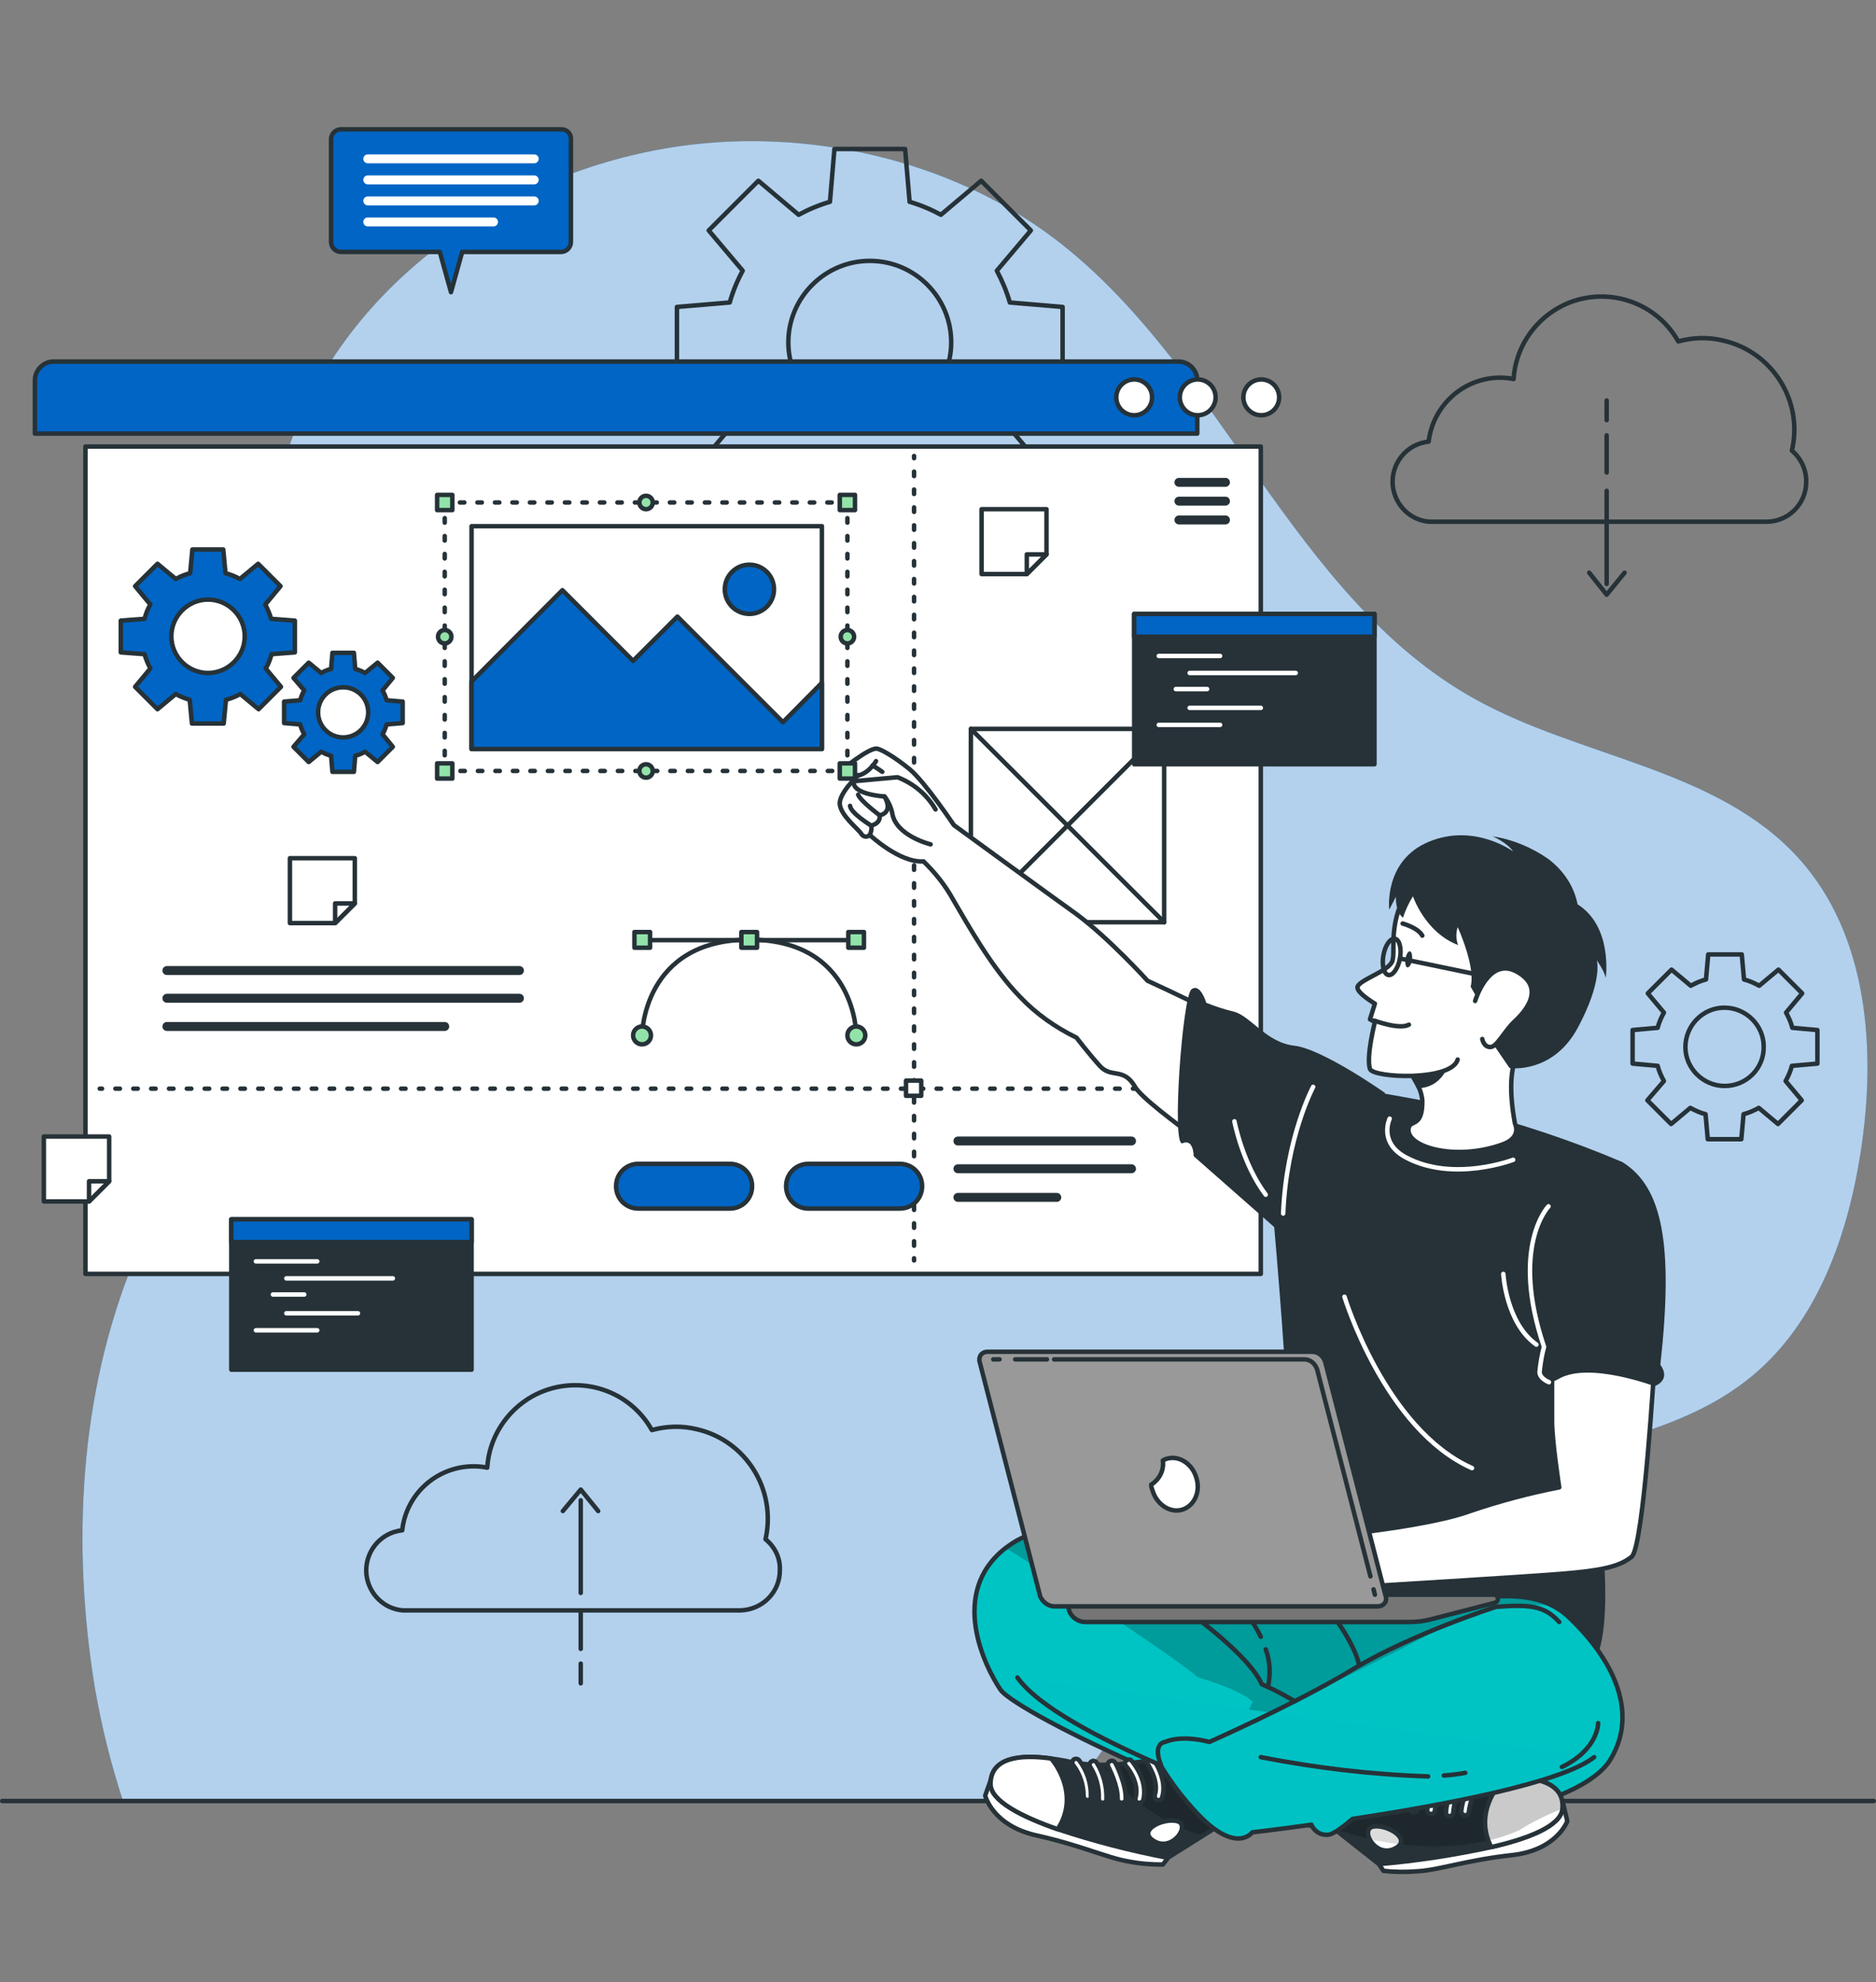 <?xml version="1.0" encoding="utf-8"?>
<!-- Generator: Adobe Illustrator 24.1.3, SVG Export Plug-In . SVG Version: 6.00 Build 0)  -->
<svg version="1.1" id="Layer_1" xmlns="http://www.w3.org/2000/svg" xmlns:xlink="http://www.w3.org/1999/xlink" x="0px" y="0px"
	 viewBox="0 0 419.3 443" style="enable-background:new 0 0 419.3 443;" xml:space="preserve">
<rect x="0" y="0" width="419.3" height="443" fill="#808080" stroke="none"/>
<style type="text/css">
	.st0{fill:#0065C4;}
	.st1{opacity:0.7;fill:#FFFFFF;enable-background:new    ;}
	.st2{fill:none;stroke:#263238;stroke-linecap:round;stroke-linejoin:round;}
	.st3{fill:#0065C4;stroke:#263238;stroke-linecap:round;stroke-linejoin:round;}
	.st4{fill:#FFFFFF;stroke:#263238;stroke-linecap:round;stroke-linejoin:round;}
	.st5{fill:none;stroke:#263238;stroke-width:2;stroke-linecap:round;stroke-linejoin:round;}
	.st6{fill:none;stroke:#263238;stroke-linecap:round;stroke-linejoin:round;stroke-dasharray:1,3;}
	.st7{fill:none;stroke:#263238;stroke-linecap:round;stroke-linejoin:round;stroke-dasharray:1,2.99;}
	.st8{fill:none;stroke:#FFFFFF;stroke-width:2;stroke-linecap:round;stroke-linejoin:round;}
	.st9{fill:#263238;stroke:#263238;stroke-linecap:round;stroke-linejoin:round;}
	.st10{fill:none;stroke:#FFFFFF;stroke-linecap:round;stroke-linejoin:round;}
	.st11{fill:#92E3A9;stroke:#263238;stroke-linecap:round;stroke-linejoin:round;}
	.st12{fill:#263238;}
	.st13{fill:#00C4C4;}
	.st14{clip-path:url(#SVGID_2_);}
	.st15{opacity:0.3;fill-opacity:0.7;enable-background:new    ;}
	.st16{clip-path:url(#SVGID_4_);}
	.st17{fill:#FFFFFF;}
	.st18{clip-path:url(#SVGID_6_);}
	.st19{opacity:0.2;fill-opacity:0.7;enable-background:new    ;}
	.st20{clip-path:url(#SVGID_8_);}
	.st21{clip-path:url(#SVGID_10_);}
	.st22{fill:#00C2C4;stroke:#263238;stroke-linecap:round;stroke-linejoin:round;}
	.st23{fill:#757575;stroke:#263238;stroke-linecap:round;stroke-linejoin:round;}
	.st24{fill:#999999;stroke:#263238;stroke-linecap:round;stroke-linejoin:round;}
	.st25{fill:none;stroke:#263238;stroke-linecap:round;stroke-linejoin:round;stroke-dasharray:0.98,2.93;}
</style>
<g id="Background_Simple">
	<path class="st0" d="M27.5,402.5h211.2c0.9-1.4,1.7-2.7,2.6-4c22.7-34.6,59.1-59.2,98.8-70.8c17.8-5.2,37.1-8.3,51.4-20.1
		c14.7-12.1,21.5-31.5,24.4-50.3c3.5-22.8,1.6-48.4-13.9-65.5c-18.2-20.1-48.7-22.4-72.4-35.6c-40.8-22.7-56.6-74.4-93.7-102.7
		c-23.5-17.9-55.1-24.8-83.5-20.9c-40.2,5.6-78,32.5-89.3,72c-3.3,11.5-4.4,23.5-3.4,35.4c1.8,23.6,6.9,47.4,2.1,70.5
		c-5.3,25.5-21.8,47-31.8,71.1c-12.3,30-14,63.6-8.8,95.6C22.7,385.8,24.8,394.3,27.5,402.5z"/>
	<path class="st1" d="M27.5,402.5h211.2c0.9-1.4,1.7-2.7,2.6-4c22.7-34.6,59.1-59.2,98.8-70.8c17.8-5.2,37.1-8.3,51.4-20.1
		c14.7-12.1,21.5-31.5,24.4-50.3c3.5-22.8,1.6-48.4-13.9-65.5c-18.2-20.1-48.7-22.4-72.4-35.6c-40.8-22.7-56.6-74.4-93.7-102.7
		c-23.5-17.9-55.1-24.8-83.5-20.9c-40.2,5.6-78,32.5-89.3,72c-3.3,11.5-4.4,23.5-3.4,35.4c1.8,23.6,6.9,47.4,2.1,70.5
		c-5.3,25.5-21.8,47-31.8,71.1c-12.3,30-14,63.6-8.8,95.6C22.7,385.8,24.8,394.3,27.5,402.5z"/>
</g>
<g id="Floor">
	<line class="st2" x1="0.5" y1="402.5" x2="418.8" y2="402.5"/>
</g>
<g id="Graphics">
	<path class="st2" d="M237.5,84.3V68.6l-11.8-1c-0.7-2.5-1.7-4.8-2.9-7.1l7.6-9l-11.1-11.1l-9,7.6c-2.2-1.2-4.6-2.2-7-2.9l-1-11.8
		h-15.8l-1,11.8c-2.4,0.7-4.8,1.7-7,2.9l-9-7.6l-11.1,11.1l7.6,9c-1.2,2.2-2.2,4.6-2.9,7.1l-11.8,1v15.7l11.8,1
		c0.7,2.4,1.7,4.8,2.9,7l-7.6,9l11.1,11.1l9-7.6c2.2,1.2,4.6,2.2,7,2.9l1,11.8h15.7l1-11.8c2.5-0.7,4.8-1.7,7.1-2.9l9,7.6l11.1-11.1
		l-7.6-9c1.2-2.2,2.2-4.6,2.9-7L237.5,84.3z M194.4,94.7c-10.1,0-18.2-8.2-18.2-18.2s8.2-18.2,18.2-18.2c10.1,0,18.2,8.2,18.2,18.2
		C212.6,86.5,204.5,94.7,194.4,94.7C194.4,94.7,194.4,94.7,194.4,94.7L194.4,94.7z"/>
	<path class="st2" d="M406.2,237.7v-7.5l-5.6-0.5c-0.3-1.2-0.8-2.3-1.4-3.4l3.6-4.3l-5.3-5.3l-4.3,3.6c-1.1-0.6-2.2-1.1-3.4-1.4
		l-0.5-5.6h-7.5l-0.5,5.6c-1.2,0.3-2.3,0.8-3.4,1.4l-4.3-3.6l-5.3,5.3l3.6,4.3c-0.6,1.1-1.1,2.2-1.4,3.4l-5.6,0.5v7.5l5.6,0.5
		c0.3,1.2,0.8,2.3,1.4,3.4l-3.7,4.3l5.3,5.3l4.3-3.6c1.1,0.6,2.2,1.1,3.4,1.4l0.5,5.6h7.5l0.5-5.6c1.2-0.3,2.3-0.8,3.4-1.4l4.3,3.6
		l5.3-5.3l-3.6-4.3c0.6-1.1,1.1-2.2,1.4-3.4L406.2,237.7z M385.5,242.7c-4.8,0-8.8-3.9-8.8-8.7s3.9-8.8,8.7-8.8
		c4.8,0,8.8,3.9,8.8,8.7c0,0,0,0,0,0C394.3,238.8,390.3,242.7,385.5,242.7L385.5,242.7z"/>
	<path class="st2" d="M400.5,100.7c2.6-11-4.3-22.1-15.4-24.6c-3.3-0.8-6.7-0.7-10,0.2c-5.3-9.5-17.4-12.8-26.8-7.5
		c-5.8,3.3-9.6,9.3-10,15.9c-8.7-1.7-17.1,4.1-18.8,12.8c-0.1,0.4-0.1,0.8-0.2,1.2c-4.9,0.5-8.5,4.9-8,9.9c0.5,4.3,3.9,7.7,8.2,8
		h75.3c5,0,9-4.1,8.9-9.1C403.7,104.9,402.5,102.4,400.5,100.7z"/>
	<line class="st2" x1="359.1" y1="109.7" x2="359.1" y2="130.5"/>
	<line class="st2" x1="359.1" y1="97.3" x2="359.1" y2="105.6"/>
	<line class="st2" x1="359.1" y1="89.5" x2="359.1" y2="93.9"/>
	<polyline class="st2" points="355.2,128 359.1,132.9 363.1,128 	"/>
	<path class="st2" d="M171.1,344c2.5-11.1-4.4-22.1-15.4-24.6c-3.3-0.8-6.7-0.7-10,0.2c-5.3-9.5-17.3-12.8-26.8-7.5
		c-5.8,3.3-9.6,9.3-10,15.9c-1-0.2-2-0.3-3-0.3c-8.2,0-15.1,6.1-16,14.3c-4.9,0.5-8.5,4.9-8,9.9c0.5,4.3,3.9,7.7,8.2,8h75.3
		c5-0.1,9-4.1,8.9-9.1C174.4,348.2,173.2,345.7,171.1,344L171.1,344z"/>
	<line class="st2" x1="129.8" y1="356" x2="129.8" y2="335.3"/>
	<line class="st2" x1="129.8" y1="368.5" x2="129.8" y2="360.2"/>
	<line class="st2" x1="129.8" y1="376.2" x2="129.8" y2="371.8"/>
	<polyline class="st2" points="133.7,337.7 129.8,332.9 125.8,337.7 	"/>
</g>
<g id="Interface">
	<path class="st3" d="M12,80.8h251.4c2.3,0,4.2,1.9,4.2,4.2v11.9l0,0H7.8l0,0V85C7.8,82.7,9.7,80.8,12,80.8z"/>
	<rect x="19.1" y="99.8" class="st4" width="262.7" height="184.9"/>
	<path class="st4" d="M285.9,88.8c0,2.2-1.8,4-4,4s-4-1.8-4-4s1.8-4,4-4S285.9,86.6,285.9,88.8z"/>
	<path class="st4" d="M271.7,88.8c0,2.2-1.8,4-4,4s-4-1.8-4-4s1.8-4,4-4S271.7,86.6,271.7,88.8z"/>
	<path class="st4" d="M257.5,88.8c0,2.2-1.8,4-4,4s-4-1.8-4-4s1.8-4,4-4S257.5,86.6,257.5,88.8z"/>
	<line class="st5" x1="273.9" y1="107.8" x2="263.5" y2="107.8"/>
	<line class="st5" x1="273.9" y1="112" x2="263.5" y2="112"/>
	<line class="st5" x1="273.9" y1="116.2" x2="263.5" y2="116.2"/>
	<line class="st5" x1="37.3" y1="216.9" x2="116.1" y2="216.9"/>
	<line class="st5" x1="37.3" y1="223.1" x2="116.1" y2="223.1"/>
	<line class="st5" x1="37.3" y1="229.4" x2="99.4" y2="229.4"/>
	<line class="st2" x1="204.3" y1="101.9" x2="204.3" y2="102.4"/>
	<line class="st6" x1="204.3" y1="105.4" x2="204.3" y2="279.7"/>
	<line class="st2" x1="204.3" y1="281.2" x2="204.3" y2="281.7"/>
	<line class="st2" x1="22.3" y1="243.3" x2="22.8" y2="243.3"/>
	<line class="st7" x1="25.8" y1="243.3" x2="275.8" y2="243.3"/>
	<line class="st2" x1="277.3" y1="243.3" x2="277.8" y2="243.3"/>
	<rect x="202.5" y="241.5" class="st4" width="3.4" height="3.4"/>
	<path class="st3" d="M125.5,28.9H76.2c-1.2,0-2.2,1-2.2,2.2v23c0,1.2,1,2.2,2.2,2.2h22.1l2.5,9l2.5-9h22.1c1.2,0,2.2-1,2.2-2.2v-23
		C127.7,29.9,126.7,28.9,125.5,28.9z"/>
	<line class="st8" x1="82.2" y1="35.5" x2="119.4" y2="35.5"/>
	<line class="st8" x1="82.2" y1="40.2" x2="119.4" y2="40.2"/>
	<line class="st8" x1="82.2" y1="44.9" x2="119.4" y2="44.9"/>
	<line class="st8" x1="82.2" y1="49.6" x2="110.3" y2="49.6"/>
	<rect x="51.7" y="272.5" class="st9" width="53.7" height="33.6"/>
	<rect x="51.7" y="272.5" class="st3" width="53.7" height="5.1"/>
	<line class="st10" x1="57.2" y1="281.9" x2="70.9" y2="281.9"/>
	<line class="st10" x1="64" y1="285.7" x2="87.8" y2="285.7"/>
	<line class="st10" x1="61" y1="289.3" x2="68" y2="289.3"/>
	<line class="st10" x1="64" y1="293.5" x2="80" y2="293.5"/>
	<line class="st10" x1="57.2" y1="297.3" x2="70.9" y2="297.3"/>
	<line class="st2" x1="190.5" y1="210.1" x2="144.4" y2="210.1"/>
	<path class="st2" d="M191.4,231.4c0,0,0-21.4-23.9-21.4s-24,21.4-24,21.4"/>
	<circle class="st11" cx="191.4" cy="231.4" r="2"/>
	<path class="st11" d="M141.5,231.4c0-1.1,0.9-2,2-2s2,0.9,2,2s-0.9,2-2,2S141.5,232.5,141.5,231.4z"/>
	<rect x="189.6" y="208.3" class="st11" width="3.5" height="3.5"/>
	<rect x="165.7" y="208.3" class="st11" width="3.5" height="3.5"/>
	<rect x="141.8" y="208.3" class="st11" width="3.5" height="3.5"/>
	<path class="st3" d="M65.9,145.8v-7.1l-5.3-0.4c-0.3-1.1-0.8-2.2-1.3-3.2l3.4-4.1l-5-5l-4.1,3.4c-1-0.6-2.1-1-3.2-1.3l-0.5-5.3H43
		l-0.5,5.3c-1.1,0.3-2.2,0.7-3.2,1.3l-4.1-3.4l-5,5l3.4,4.1c-0.6,1-1,2.1-1.3,3.2l-5.3,0.4v7.1l5.3,0.4c0.3,1.1,0.8,2.2,1.3,3.2
		l-3.4,4.1l5,5l4.1-3.4c1,0.6,2.1,1,3.1,1.3l0.5,5.3H50l0.5-5.3c1.1-0.3,2.2-0.7,3.2-1.3l4.1,3.4l5-5l-3.4-4.1c0.6-1,1-2.1,1.3-3.2
		L65.9,145.8z M46.5,150.4c-4.5,0-8.2-3.7-8.2-8.2s3.7-8.2,8.2-8.2s8.2,3.7,8.2,8.2S51,150.4,46.5,150.4L46.5,150.4z"/>
	<path class="st3" d="M90,161.6v-4.8l-3.6-0.3c-0.2-0.8-0.5-1.5-0.9-2.2l2.3-2.8l-3.4-3.4l-2.8,2.3c-0.7-0.4-1.4-0.7-2.2-0.9
		l-0.3-3.6h-4.8l-0.3,3.6c-0.8,0.2-1.5,0.5-2.2,0.9l-2.8-2.3l-3.4,3.4l2.4,2.8c-0.4,0.7-0.7,1.4-0.9,2.2l-3.6,0.3v4.8l3.6,0.3
		c0.2,0.8,0.5,1.5,0.9,2.2l-2.4,2.8l3.4,3.4l2.8-2.3c0.7,0.4,1.4,0.7,2.2,0.9l0.3,3.6h4.8l0.3-3.6c0.8-0.2,1.5-0.5,2.2-0.9l2.8,2.3
		l3.4-3.4l-2.3-2.8c0.4-0.7,0.7-1.4,0.9-2.2L90,161.6z M76.7,164.8c-3.1,0-5.6-2.5-5.6-5.6c0-3.1,2.5-5.6,5.6-5.6
		c3.1,0,5.6,2.5,5.6,5.6c0,0,0,0,0,0C82.3,162.3,79.8,164.8,76.7,164.8z"/>
	<line class="st5" x1="214.1" y1="255" x2="252.9" y2="255"/>
	<line class="st5" x1="214.1" y1="261.2" x2="252.9" y2="261.2"/>
	<line class="st5" x1="214.1" y1="267.6" x2="236.2" y2="267.6"/>
	<path class="st3" d="M163.1,270.1h-20.4c-2.8,0-5-2.2-5-5l0,0c0-2.8,2.2-5,5-5h20.4c2.8,0,5,2.2,5,5l0,0
		C168.1,267.9,165.9,270.1,163.1,270.1z"/>
	<path class="st3" d="M201.1,270.1h-20.4c-2.8,0-5-2.2-5-5l0,0c0-2.8,2.2-5,5-5h20.4c2.8,0,5,2.2,5,5l0,0
		C206.1,267.9,203.9,270.1,201.1,270.1z"/>
	<rect x="217" y="162.9" class="st4" width="43.2" height="43.2"/>
	<line class="st2" x1="217" y1="162.9" x2="260.2" y2="206.1"/>
	<line class="st2" x1="260.2" y1="162.9" x2="217" y2="206.1"/>
	<rect x="253.5" y="137.2" class="st9" width="53.7" height="33.6"/>
	<rect x="253.5" y="137.2" class="st3" width="53.7" height="5.1"/>
	<line class="st10" x1="259" y1="146.6" x2="272.7" y2="146.6"/>
	<line class="st10" x1="265.9" y1="150.4" x2="289.6" y2="150.4"/>
	<line class="st10" x1="262.8" y1="154" x2="269.8" y2="154"/>
	<line class="st10" x1="265.9" y1="158.2" x2="281.8" y2="158.2"/>
	<line class="st10" x1="259" y1="162" x2="272.7" y2="162"/>
	<polygon class="st4" points="233.9,113.8 233.9,123.9 229.5,128.3 219.4,128.3 219.4,113.8 	"/>
	<polygon class="st4" points="233.9,123.9 229.5,128.3 229.5,123.9 	"/>
	<polygon class="st4" points="79.3,191.8 79.3,201.9 74.9,206.3 64.8,206.3 64.8,191.8 	"/>
	<polygon class="st4" points="79.3,201.9 74.9,206.3 74.9,201.9 	"/>
	<polygon class="st4" points="24.4,254 24.4,264 19.9,268.5 9.8,268.5 9.8,254 	"/>
	<polygon class="st4" points="24.4,264 19.9,268.5 19.9,264 	"/>
</g>
<g id="Character">
	<path class="st4" d="M206.4,192.5c-5.3,0.4-12-5.9-12-5.9c-0.5,0.5-1.2,0.5-1.7,0c-0.1-0.1-0.2-0.2-0.2-0.3
		c-0.9-1.2-4.6-4.1-4.8-6.6s4.2-6.5,4.2-6.5c-3.4,0.9-3.8-1.1-3.8-1.1s5.7-4.7,7.7-4.8c0.8-0.1,4.2,1.9,7.5,4.6
		c3.4,2.8,9.9,12.5,9.9,12.5s21.8,15.9,27.4,19.9c7.3,5.4,15.9,14.9,15.9,14.9s29,13.1,37,20.3l-10.8,25.6c0,0-26.4-17.7-29-22.2
		c-2.6-4.5-5.3-1.8-7.9-4.7s-5.2-6.3-5.2-6.3c-4.7-2.3-9-5.3-12.6-9.1c-6.2-6.3-11.6-16-15-21.8C211.3,197.9,209,195,206.4,192.5z"
		/>
	<path class="st4" d="M208,188.7c0,0-7.9-1.9-8.6-7.1c-0.3-1.3-0.9-2.6-1.7-3.6c0,0-7.3-0.4-6.9-3.4l9.8-0.9
		c3.6,1.4,6.6,3.9,8.5,7.2"/>
	<path class="st2" d="M194.4,186.6c0.3-0.6,0.5-1.4,0.3-2.1c0,0,2.2-0.4,1.9-2.3c0,0,3.2-0.4,1.1-4.2"/>
	<path class="st2" d="M196.6,182.2c0,0-4.3-3.2-4.8-4.6"/>
	<path class="st2" d="M194.7,184.5c0,0-4.6-2.8-4.7-4.4"/>
	<path class="st2" d="M195.8,170.1c0,0-1.5,2.6-3.9,3.2"/>
	<path class="st2" d="M195,171.1c0.8,0.4,1.5,0.9,2.2,1.4"/>
	<path class="st12" d="M362.6,259.7c-11.3-4.8-23-8.7-34.9-11.7c-17.6-4.1-46-7.8-46-7.8s7.8,79.8,5.8,84.6
		c-2.1,4.8-14.4,20.9-14.4,20.9s66.9,26.1,78.5,28.3c11.7,2.2,5.6-38.3,5.6-38.3S369.5,284.4,362.6,259.7z"/>
	<path class="st4" d="M338.6,251.1c0,0,1.6,3-2.6,4.6c-10.8,4-22.4,0.5-21.1-3.8c0.5-1.6,3.1,0,3-6c-0.1-0.9-0.3-1.8-0.7-2.7
		c-0.8-1.6-1.7-3.2-2.8-4.6c-1.2-1.6-2.4-3.2-3.7-4.6c0,0,17.2-11,29.9,0C340.6,234,335.9,236.4,338.6,251.1z"/>
	<path class="st13" d="M359.9,393.3c-6.8,11-41.1,16.2-59.9,15.7s-72.7-26-76.4-31.4c-3.4-5-11.7-21.6,1.1-31.6
		c1.1-0.8,2.2-1.6,3.5-2.2c8.8-4.8,67.3,10.3,67.3,10.3s3.6-2.3,5-2.1c4.1,0.5,7,3.8,15.2,6.2c5.8,1.7,21.5-4.7,31.6,0.8
		c1.1,0.6,2.1,1.3,3.1,2.2C359.8,370,366.7,382.2,359.9,393.3z"/>
	<g>
		<defs>
			<path id="SVGID_1_" d="M359.9,393.3c-6.8,11-41.1,16.2-59.9,15.7s-72.7-26-76.4-31.4c-3.4-5-11.7-21.6,1.1-31.6
				c1.1-0.8,2.2-1.6,3.5-2.2c8.8-4.8,67.3,10.3,67.3,10.3s3.6-2.3,5-2.1c4.1,0.5,7,3.8,15.2,6.2c5.8,1.7,21.5-4.7,31.6,0.8
				c1.1,0.6,2.1,1.3,3.1,2.2C359.8,370,366.7,382.2,359.9,393.3z"/>
		</defs>
		<clipPath id="SVGID_2_">
			<use xlink:href="#SVGID_1_"  style="overflow:visible;"/>
		</clipPath>
		<g class="st14">
			<path class="st15" d="M347.3,358.8c-10.3-0.7-19.5,1.5-25.9,5.3c-7.6,4.5-43.5,21.8-43.5,21.8c0.1-1.9,2.1-5.6,2.1-5.6
				c-3.4-3-12.2-5.4-12.2-5.4c-6.9-5.8-34-23.3-42.9-28.9c1.1-0.8,2.2-1.6,3.5-2.2c8.8-4.8,67.3,10.3,67.3,10.3s3.6-2.3,5-2.1
				c4.1,0.5,7,3.8,15.2,6.2C321.5,359.7,337.2,353.3,347.3,358.8z"/>
		</g>
	</g>
	<path class="st2" d="M359.9,393.3c-6.8,11-41.1,16.2-59.9,15.7s-72.7-26-76.4-31.4c-3.4-5-11.7-21.6,1.1-31.6
		c1.1-0.8,2.2-1.6,3.5-2.2c8.8-4.8,67.3,10.3,67.3,10.3s3.6-2.3,5-2.1c4.1,0.5,7,3.8,15.2,6.2c5.8,1.7,21.5-4.7,31.6,0.8
		c1.1,0.6,2.1,1.3,3.1,2.2C359.8,370,366.7,382.2,359.9,393.3z"/>
	<path class="st4" d="M349.4,403.2l0.9,3.8c0,0-2.3,6.5-12.4,7.6s-16.1,3.3-21,3.6c-2.6,0.2-5.1,0.2-7.7-0.1l-1-1.5L349.4,403.2z"/>
	<path class="st12" d="M290.7,402.8l17.5,13.8c8.4-0.7,16.8-2,25.1-3.8l0,0c8.3-1.9,15.5-4.7,15.9-8.5c0.6-5.7-5.5-7.3-12.8-7.1
		c-1.4,0-2.8,0.1-4.2,0.3c-11.7,1.3-26.5-5.2-26.5-5.2L290.7,402.8z"/>
	<g>
		<defs>
			<path id="SVGID_3_" d="M290.7,402.8l17.5,13.8c8.4-0.7,16.8-2,25.1-3.8l0,0c8.3-1.9,15.5-4.7,15.9-8.5c0.6-5.7-5.5-7.3-12.8-7.1
				c-1.4,0-2.8,0.1-4.2,0.3c-11.7,1.3-26.5-5.2-26.5-5.2L290.7,402.8z"/>
		</defs>
		<clipPath id="SVGID_4_">
			<use xlink:href="#SVGID_3_"  style="overflow:visible;"/>
		</clipPath>
		<g class="st16">
			<path class="st15" d="M349.3,404.2c-3.4,1.3-6.7,2.9-9.7,4.8c0,0-16.3,8.4-41.3-0.3l-7.6-6l15.1-10.5c0,0,14.8,6.5,26.5,5.2
				c1.4-0.1,2.8-0.3,4.2-0.3C343.7,397,349.8,398.6,349.3,404.2z"/>
		</g>
	</g>
	<path class="st2" d="M290.7,402.8l17.5,13.8c8.4-0.7,16.8-2,25.1-3.8l0,0c8.3-1.9,15.5-4.7,15.9-8.5c0.6-5.7-5.5-7.3-12.8-7.1
		c-1.4,0-2.8,0.1-4.2,0.3c-11.7,1.3-26.5-5.2-26.5-5.2L290.7,402.8z"/>
	<path class="st17" d="M307,408.2c-3.2,0.5,0.3,7,4.6,5S310.2,407.7,307,408.2z"/>
	<g>
		<defs>
			<path id="SVGID_5_" d="M307,408.2c-3.2,0.5,0.3,7,4.6,5S310.2,407.7,307,408.2z"/>
		</defs>
		<clipPath id="SVGID_6_">
			<use xlink:href="#SVGID_5_"  style="overflow:visible;"/>
		</clipPath>
		<g class="st18">
			<path class="st19" d="M312.9,412.2c-2.3-0.3-4.6-0.7-6.8-1.2c-0.6-1.3-0.5-2.6,0.9-2.8C309.7,407.8,314.1,410.2,312.9,412.2z"/>
		</g>
	</g>
	<path class="st2" d="M307,408.2c-3.2,0.5,0.3,7,4.6,5S310.2,407.7,307,408.2z"/>
	<path class="st17" d="M333.3,412.8c8.3-1.9,15.5-4.7,15.9-8.5c0.6-5.7-5.5-7.3-12.8-7.1C336.1,397.6,329,404.4,333.3,412.8z"/>
	<g>
		<defs>
			<path id="SVGID_7_" d="M333.3,412.8c8.3-1.9,15.5-4.7,15.9-8.5c0.6-5.7-5.5-7.3-12.8-7.1C336.1,397.6,329,404.4,333.3,412.8z"/>
		</defs>
		<clipPath id="SVGID_8_">
			<use xlink:href="#SVGID_7_"  style="overflow:visible;"/>
		</clipPath>
		<g class="st20">
			<path class="st15" d="M349.3,404.2c-3.4,1.3-6.7,2.9-9.7,4.8c-2.2,1-4.5,1.8-6.9,2.3c-2.8-7.7,3.5-13.8,3.8-14
				C343.7,397,349.8,398.6,349.3,404.2z"/>
		</g>
	</g>
	<path class="st2" d="M333.3,412.8c8.3-1.9,15.5-4.7,15.9-8.5c0.6-5.7-5.5-7.3-12.8-7.1C336.1,397.6,329,404.4,333.3,412.8z"/>
	<path class="st4" d="M327.4,405.7L327.4,405.7c0.5,0,0.9-0.3,0.9-0.8c0,0,0,0,0,0c0.3-2.5,1.3-4.8,3-6.6c0.3-0.3,0.3-0.9,0-1.2
		c0,0,0,0,0,0c-0.3-0.3-0.9-0.3-1.2,0c-2,2.1-3.2,4.8-3.5,7.7C326.6,405.2,326.9,405.6,327.4,405.7z"/>
	<path class="st4" d="M323.9,405.9L323.9,405.9c0.5,0,0.9-0.4,0.9-0.8c0,0,0,0,0,0c0.2-2.5,1.1-4.9,2.7-6.9c0.3-0.3,0.3-0.9,0-1.2
		c-0.3-0.3-0.9-0.3-1.2,0c0,0-0.1,0.1-0.1,0.1c-1.8,2.3-2.8,5-3,7.9C323.1,405.5,323.5,405.8,323.9,405.9z"/>
	<path class="st4" d="M319.8,405.4L319.8,405.4c0.5,0,0.9-0.3,0.9-0.8c0,0,0,0,0,0c0.3-3,2.9-6.9,2.9-7c0.3-0.4,0.2-0.9-0.2-1.2
		c-0.4-0.3-0.9-0.2-1.2,0.2c-0.1,0.2-2.9,4.3-3.2,7.8C318.9,404.9,319.3,405.4,319.8,405.4C319.7,405.4,319.8,405.4,319.8,405.4z"/>
	<path class="st4" d="M315.9,405c0.1,0,0.2,0,0.2,0c0.5-0.1,0.8-0.5,0.7-1c0,0,0,0,0,0c-0.6-3.7,2.8-6.8,2.8-6.9
		c0.3-0.4,0.2-0.9-0.2-1.2c-0.3-0.2-0.6-0.2-0.9-0.1c-0.2,0.1-4.2,3.8-3.4,8.4C315.2,404.7,315.5,405,315.9,405z"/>
	<path class="st4" d="M311.6,404c0.1,0,0.2,0,0.3,0c0.4-0.1,0.7-0.5,0.6-1c-0.8-3.3,2.5-7,2.5-7c0.3-0.4,0.3-0.9-0.1-1.2
		c-0.4-0.3-0.9-0.3-1.2,0.1c0,0,0,0,0,0c-0.2,0.2-3.9,4.4-2.9,8.6C310.9,403.7,311.2,404,311.6,404z"/>
	<path class="st4" d="M221.5,397.6l-1.3,3.7c0,0,1.6,6.7,11.5,8.9s15.7,5,20.5,5.8c2.5,0.5,5.1,0.7,7.7,0.7l1.1-1.4L221.5,397.6z"/>
	<path class="st12" d="M279.9,403.3L261,415.2c-8.3-1.6-16.5-3.7-24.6-6.4l0,0c-8-2.8-15-6.3-15-10.1c0-5.8,6.3-6.7,13.5-5.7
		c1.4,0.2,2.7,0.4,4.1,0.7c11.5,2.5,26.9-2.4,26.9-2.4L279.9,403.3z"/>
	<g>
		<defs>
			<path id="SVGID_9_" d="M279.9,403.3L261,415.2c-8.3-1.6-16.5-3.7-24.6-6.4l0,0c-8-2.8-15-6.3-15-10.1c0-5.8,6.3-6.7,13.5-5.7
				c1.4,0.2,2.7,0.4,4.1,0.7c11.5,2.5,26.9-2.4,26.9-2.4L279.9,403.3z"/>
		</defs>
		<clipPath id="SVGID_10_">
			<use xlink:href="#SVGID_9_"  style="overflow:visible;"/>
		</clipPath>
		<g class="st21">
			<path class="st15" d="M279.9,403.3l-11.1,7c-9-2.8-16.9-8.3-22.5-15.9c6.7-0.1,13.3-1.2,19.7-3.1L279.9,403.3z"/>
		</g>
	</g>
	<path class="st2" d="M279.9,403.3L261,415.2c-8.3-1.6-16.5-3.7-24.6-6.4l0,0c-8-2.8-15-6.3-15-10.1c0-5.8,6.3-6.7,13.5-5.7
		c1.4,0.2,2.7,0.4,4.1,0.7c11.5,2.5,26.9-2.4,26.9-2.4L279.9,403.3z"/>
	<path class="st4" d="M236.4,408.8c-8-2.8-15-6.3-15-10.1c0-5.8,6.3-6.7,13.5-5.7C235.3,393.3,241.6,400.9,236.4,408.8z"/>
	<path class="st4" d="M243.1,402.3L243.1,402.3c-0.5,0-0.9-0.4-0.9-0.9c0-2.5-0.8-4.9-2.3-6.9c-0.3-0.3-0.3-0.9,0-1.2
		c0.3-0.3,0.9-0.3,1.2,0c0,0,0.1,0.1,0.1,0.1c1.7,2.3,2.7,5.1,2.6,8C243.9,401.9,243.6,402.3,243.1,402.3z"/>
	<path class="st4" d="M246.5,402.9L246.5,402.9c-0.6,0-0.9-0.5-0.9-0.9c0.1-2.5-0.6-5-1.9-7.1c-0.3-0.4-0.2-0.9,0.2-1.2
		c0.4-0.3,0.9-0.2,1.2,0.2c1.5,2.4,2.3,5.3,2.2,8.2C247.3,402.5,247,402.9,246.5,402.9z"/>
	<path class="st4" d="M250.7,402.9L250.7,402.9c-0.5,0-0.9-0.4-0.9-0.9c0.1-3-2.1-7.2-2.1-7.2c-0.2-0.4-0.1-1,0.4-1.2
		c0.4-0.2,0.9-0.1,1.2,0.4c0.1,0.2,2.4,4.6,2.3,8.1C251.6,402.5,251.2,402.9,250.7,402.9z"/>
	<path class="st4" d="M254.6,402.9h-0.2c-0.5-0.1-0.7-0.6-0.6-1.1c1-3.6-2.1-7.1-2.1-7.1c-0.3-0.3-0.4-0.9,0-1.2s0.9-0.4,1.2,0
		c0,0,0.1,0.1,0.1,0.1c0.1,0.2,3.7,4.2,2.5,8.8C255.3,402.7,255,402.9,254.6,402.9z"/>
	<path class="st4" d="M259,402.3c-0.1,0-0.2,0-0.3,0c-0.4-0.1-0.7-0.6-0.6-1.1c0,0,0,0,0,0c1.1-3.2-1.7-7.2-1.8-7.3
		c-0.3-0.4-0.3-0.9,0.1-1.2c0.4-0.3,0.9-0.3,1.2,0.1c0,0,0.1,0.1,0.1,0.2c0.1,0.2,3.4,4.8,2,8.8C259.7,402.1,259.3,402.3,259,402.3z
		"/>
	<path class="st4" d="M263.1,407c3.1,0.8-1,6.9-5.1,4.5C253.9,409.1,260,406.2,263.1,407z"/>
	<path class="st22" d="M227.4,374.9c4.6,6.5,18.4,13.7,32,19.6c2.4,4,5.3,7.8,8.6,11.2c8.4,8.7,11.9,3.8,11.9,3.8s5.3-0.6,13.2-1.7
		c0.7,1.6,2.3,2.5,4,2.2c1-0.2,3-1.6,5.2-3.5c19.8-3,46.7-8,54-13.8"/>
	<path class="st2" d="M348.5,362.5c-3.4-3.8-6.9-3.9-14.1-3.4c0,0-18.8,6-31.9,13.9s-32.2,16.3-32.2,16.3s-5.8-1.7-9.9,0
		c0,0-2.9,0.2-0.9,5.2"/>
	<path class="st2" d="M357.2,385.1c0,0,0.1,5.8-8.1,9.8"/>
	<path class="st2" d="M266.4,360.8c0,0,13,9.4,15.6,15.6c2.6,1.1,5,2.4,7.4,3.8"/>
	<path class="st2" d="M282.9,368.6c1,2.7,1.1,5.6,0.5,8.4"/>
	<path class="st2" d="M279.9,362.5c0.7,1,1.3,2.1,1.9,3.3"/>
	<path class="st2" d="M298.4,361.7c0,0,4.4,5.8,5.4,10.5"/>
	<path class="st2" d="M322.7,396.8c1.6-0.1,3.2-0.3,4.8-0.6"/>
	<path class="st2" d="M281.8,392.7c12.3,2.4,24.8,3.9,37.4,4.3"/>
	<path class="st4" d="M369.8,304.5c0,0-2.4,41-5.1,43.4c-2.8,2.3-7.1,3.1-15.4,3.8s-44.9,2.9-44.9,2.9l-3.9-11.7
		c0,0,19.5-2,28.1-5.2c6.5-2.2,13.2-4,19.9-5.3c0,0-1.6-10.3-1.6-14.8v-20.9"/>
	<path class="st12" d="M362.6,259.7c8.9,5.5,11.5,18.2,8.5,45.3c0,0,2.6,3.2-1.3,4.8c0,0-14.6-5.5-21.3-1.7s-5-5.2-5-5.2
		s-2.8-24.9,3.4-29.4"/>
	<path class="st10" d="M346.1,269.6c0,0-8.6,8.9-1,31.4c-0.5,1.8-0.8,3.7-1,5.6c0,1.5,2.1,2.3,2.1,2.3"/>
	<path class="st10" d="M336,284.7c0,0,0.6,11,7.4,15.8"/>
	<path class="st10" d="M338.2,259.2c0,0-13.3,5.1-23.9-0.5c-6.3-3.3-3.7-8.7-3.7-8.7"/>
	<path class="st23" d="M242.7,362.5H315c1.6,0,3.3-0.2,4.8-0.6l14.3-3.7c0.4-0.1,0.7-0.5,0.7-0.9l0,0c0-0.5-0.4-0.9-0.9-0.9h-94.2
		c-0.5,0-0.9,0.4-0.9,0.9v1.4C238.7,360.8,240.5,362.5,242.7,362.5L242.7,362.5z"/>
	<path class="st24" d="M235.5,359h72.5c0.9,0,1.8-0.7,1.8-1.6c0-0.2,0-0.5-0.1-0.7l-13.5-52.3c-0.4-1.3-1.5-2.3-2.9-2.3h-72.6
		c-1,0-1.8,0.7-1.8,1.7c0,0.2,0,0.5,0.1,0.7l13.5,52.3C233,357.9,234.1,358.9,235.5,359z"/>
	<line class="st2" x1="223.4" y1="303.8" x2="222" y2="303.8"/>
	<line class="st2" x1="234" y1="303.8" x2="226.9" y2="303.8"/>
	<path class="st2" d="M306.3,352.3l-11.9-46.2c-0.4-1.3-1.5-2.3-2.9-2.3h-55.9"/>
	<line class="st2" x1="307.3" y1="356.4" x2="307" y2="355.2"/>
	<path class="st4" d="M257.3,331.8c0,0.4,0.1,0.8,0.3,1.3c0.9,3.1,3.9,5.1,6.6,4.3c2.7-0.8,4.2-4,3.2-7.1c-0.9-3.2-3.9-5.1-6.6-4.3
		c-0.3,0.1-0.6,0.2-0.9,0.4C260.2,328.5,259.2,330.6,257.3,331.8z"/>
	<path class="st12" d="M289.3,233.7c-6.3-0.7-9.7-6.6-13.5-7.6c-2.1-0.5-4.2-1.2-6.2-2c0,0-1.3-4.5-3.3-3s-4.5,35.5-2,34.4
		c2.5-1.1,2.5,2.9,2.5,2.9l23.3,20.5l19.5-34.6C309.8,244.4,295.6,234.4,289.3,233.7z"/>
	<polyline class="st2" points="99.4,112.8 99.4,112.3 99.9,112.3 	"/>
	<line class="st25" x1="102.8" y1="112.3" x2="187.4" y2="112.3"/>
	<polyline class="st2" points="188.9,112.3 189.4,112.3 189.4,112.8 	"/>
	<line class="st6" x1="189.4" y1="115.8" x2="189.4" y2="170.3"/>
	<polyline class="st2" points="189.4,171.8 189.4,172.3 188.9,172.3 	"/>
	<line class="st25" x1="186" y1="172.3" x2="101.4" y2="172.3"/>
	<polyline class="st2" points="99.9,172.3 99.4,172.3 99.4,171.8 	"/>
	<line class="st6" x1="99.4" y1="168.8" x2="99.4" y2="114.3"/>
	<circle class="st11" cx="144.4" cy="112.3" r="1.5"/>
	<circle class="st11" cx="99.4" cy="142.3" r="1.5"/>
	<circle class="st11" cx="144.4" cy="172.3" r="1.5"/>
	<circle class="st11" cx="189.4" cy="142.3" r="1.5"/>
	<rect x="187.7" y="170.6" class="st11" width="3.4" height="3.4"/>
	<rect x="187.7" y="110.6" class="st11" width="3.4" height="3.4"/>
	<rect x="97.7" y="170.6" class="st11" width="3.4" height="3.4"/>
	<rect x="97.7" y="110.6" class="st11" width="3.4" height="3.4"/>
	<rect x="105.4" y="117.6" class="st4" width="78.3" height="49.8"/>
	<polygon class="st3" points="183.7,152.6 175,161.4 151.4,137.8 141.5,147.7 125.7,131.9 105.4,152.3 105.4,167.4 183.7,167.4 	"/>
	<circle class="st3" cx="167.5" cy="131.7" r="5.5"/>
	<path class="st10" d="M293.5,242.9c0,0-6,11.2-6.7,28.3"/>
	<path class="st10" d="M275.9,250.6c0,0,1.8,9.5,7,16.4"/>
	<path class="st10" d="M300.5,289.8c0,0,9,29.6,28.5,38.3"/>
	<path class="st12" d="M324.2,236.3c0,0-0.9,6.5-7,6.9c-0.8-1.6-1.7-3.2-2.8-4.6C317.6,237.6,320.9,236.9,324.2,236.3z"/>
	<path class="st4" d="M337.4,236.8c0,0,10.4,1.3,14.7-12.6s0.9-24.4-16.2-29.5c-9.5-2.8-19-0.6-22.5,6.7c-2.9,6.2-1.5,11.3-2.2,13.4
		c-0.8,2.3-7.8,4.3-7.8,5.9c0,1.3,3.9,3.6,3.9,3.6l-1.1,3.5l1.1,0.6c0,0-2,7.8-1.1,10.5c0.7,2,18.2,2.8,19.6-2.1"/>
	<path class="st2" d="M313.5,206.4c0,0,3.4,0.9,4.4,2.7"/>
	<path class="st12" d="M314.1,214.3c-0.1,1,0.1,1.9,0.5,1.9s0.9-0.7,1-1.7s-0.1-1.9-0.5-1.9S314.3,213.3,314.1,214.3z"/>
	<path class="st2" d="M307.2,228.1c0,0,5.6,2.1,7.7,0.9"/>
	<path class="st2" d="M309.2,213.5c-0.4,2.2,0.1,4.2,1.1,4.4s2.2-1.5,2.6-3.7s-0.1-4.2-1.1-4.4S309.6,211.2,309.2,213.5z"/>
	<path class="st12" d="M352.6,202.1c-0.8-4.1-3.2-7.6-6.5-10.1c-3.7-2.6-8-4.4-12.5-5.1c0,0,3.3,1.4,4.6,3.4c0,0-8.6-6.4-18.8-2.2
		s-8.9,15.2-8.9,15.2l1.5-2.9c0,0-0.2,3.4,1.6,4.7c0.5-1.7,1.3-3.3,2.2-4.8c0,0,2.7,8.1,10.1,10.9c-0.5-1.3-0.5-2.7-0.1-4
		c0,0,4.1,8.9,2.9,13.3l1.3,2.3c0,0,4.7-4.8,8.6-0.8c2.2,2.3-4.2,11-5.1,11l3.9,5.7c0,0,9.7,1.4,15.3-9.1s4.2-15,4.2-15s1.8,2.6,2,4
		C358.9,218.4,360.5,207.1,352.6,202.1z"/>
	<path class="st4" d="M329.7,223.7c0,0,3-10.1,9.4-6.5s1.8,8.9-0.5,11s-4,5.8-5.5,5.8s-1.8-1.8-1.8-1.8"/>
	<line class="st2" x1="312.9" y1="214.2" x2="330.7" y2="217.9"/>
</g>
</svg>
